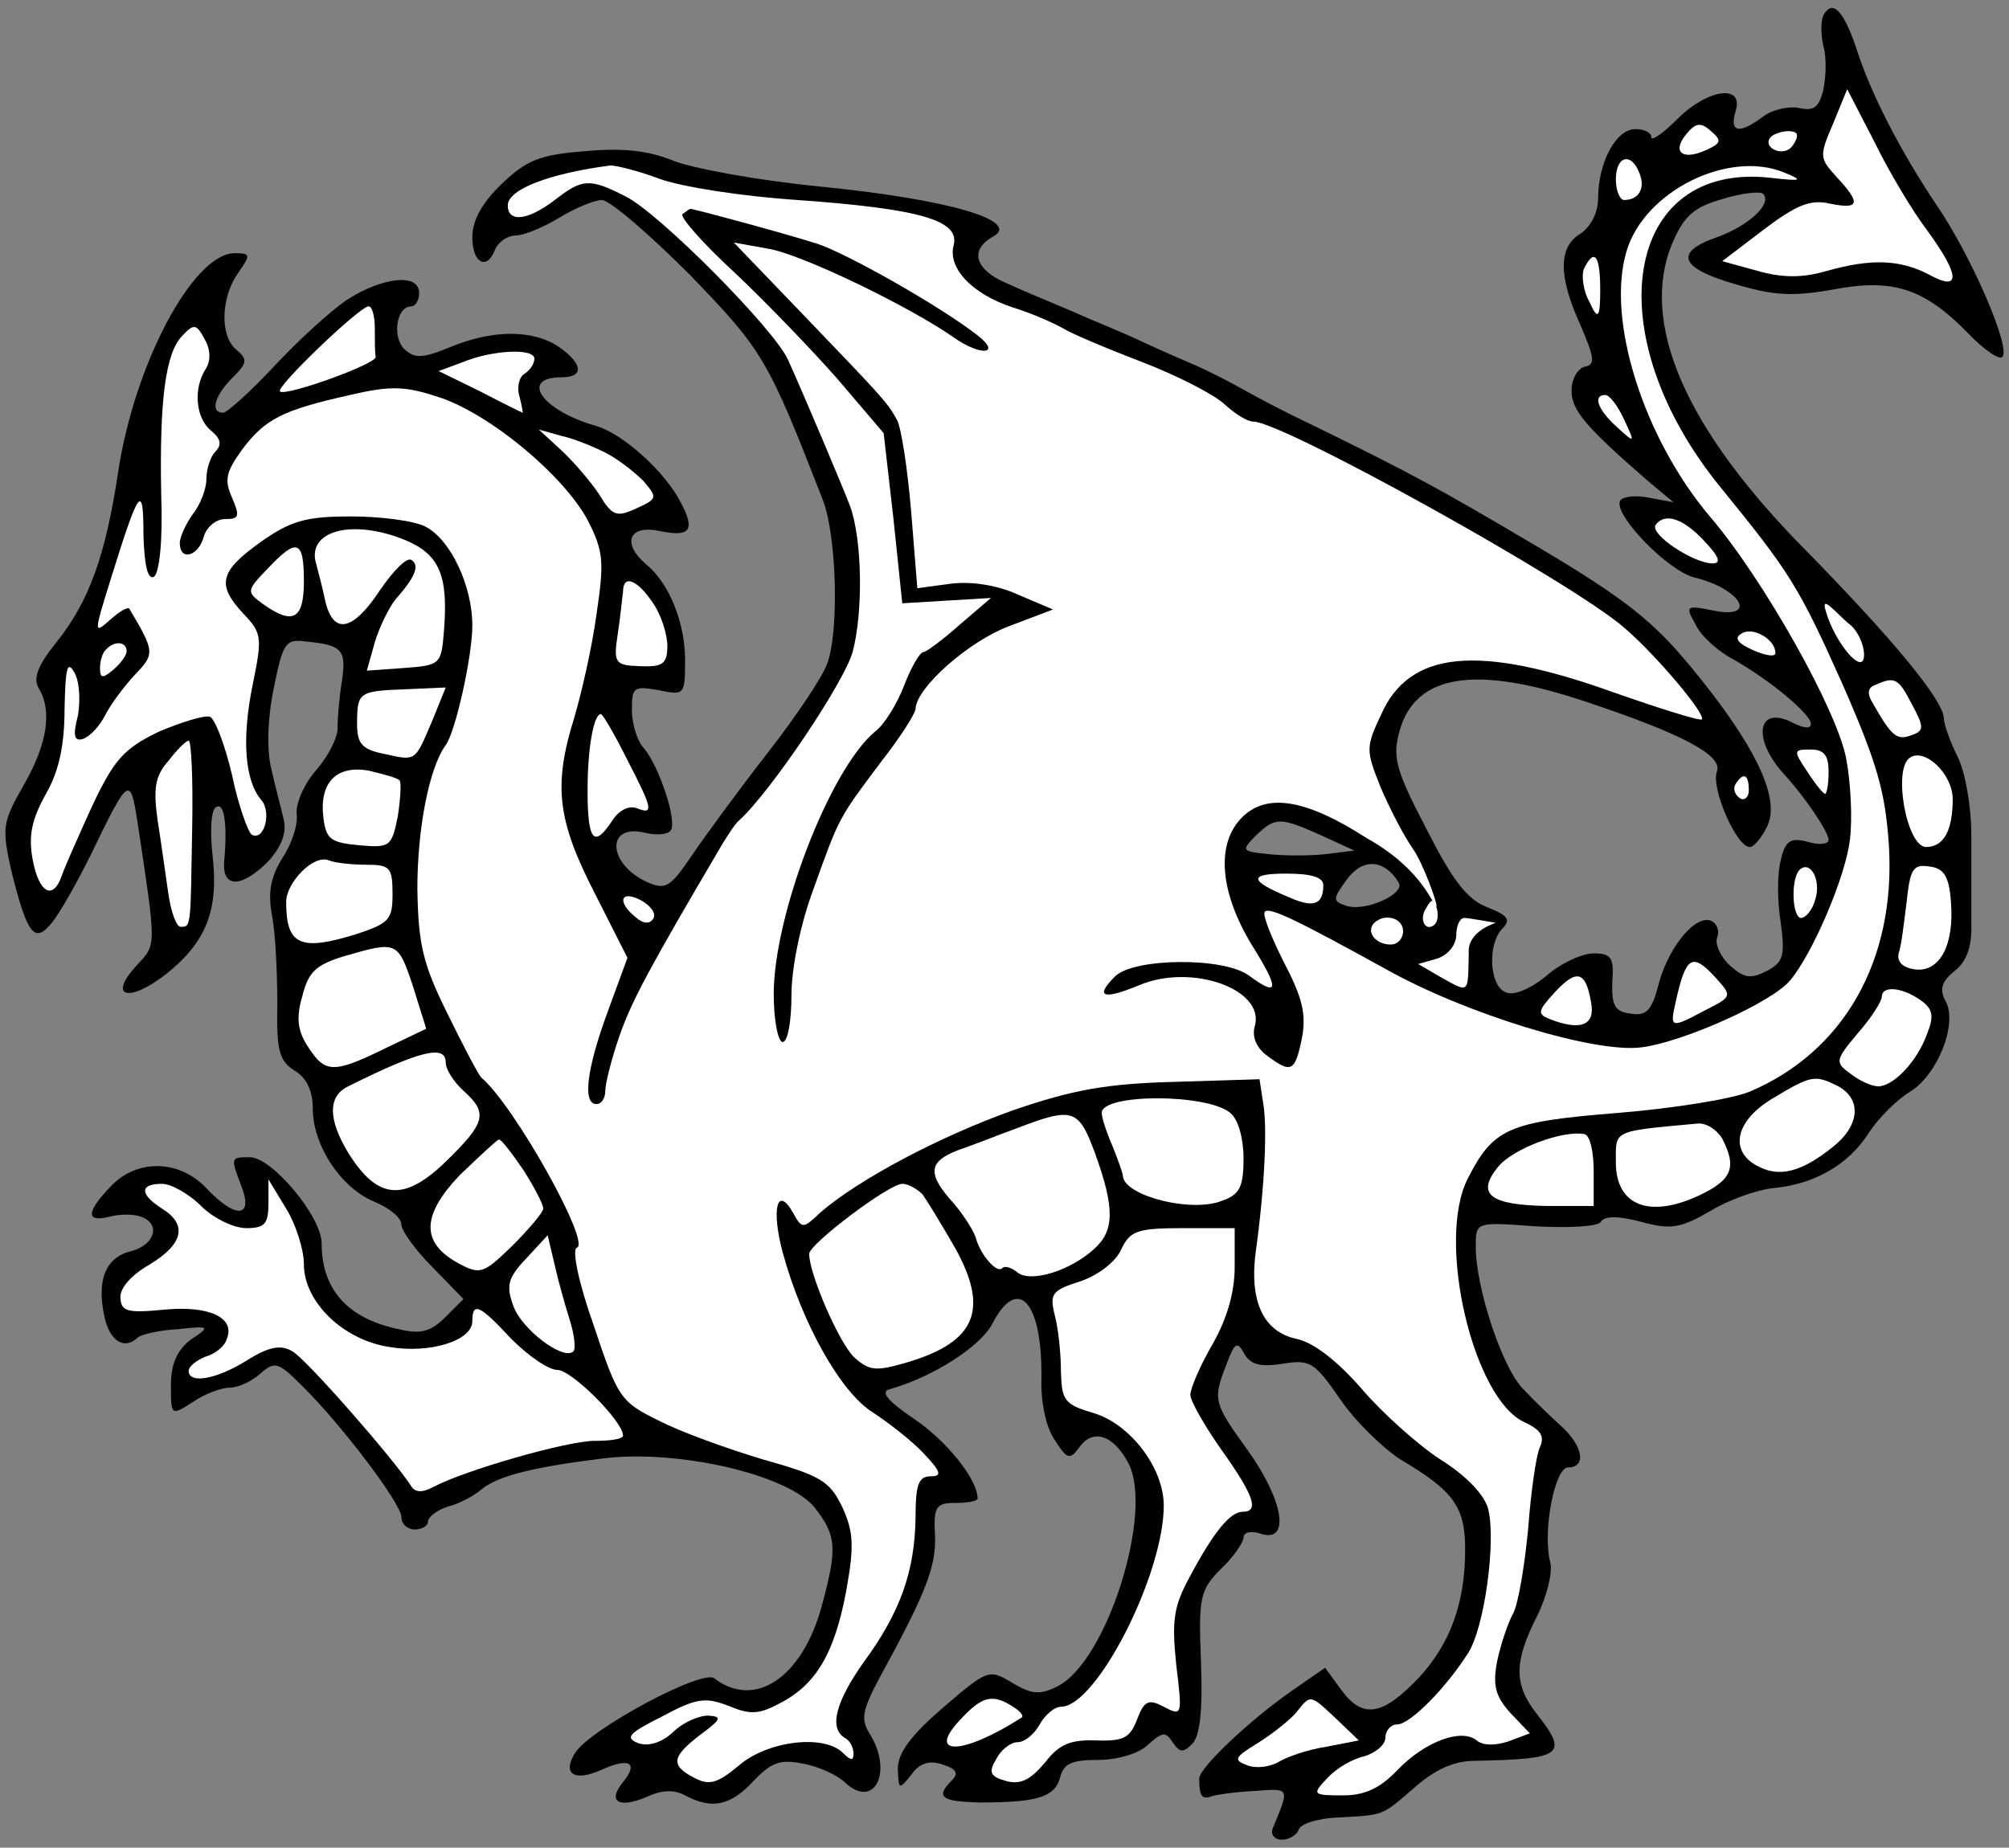 <?xml version="1.0" encoding="UTF-8" standalone="no"?>
<!DOCTYPE svg PUBLIC "-//W3C//DTD SVG 1.1//EN" "http://www.w3.org/Graphics/SVG/1.1/DTD/svg11.dtd">
<svg xmlns="http://www.w3.org/2000/svg" xmlns:dc="http://purl.org/dc/elements/1.1/" xmlns:xl="http://www.w3.org/1999/xlink" version="1.1" viewBox="34.542 61.827 294.75 271.125" width="294.75" height="271.125">
  <rect x="34.542" y="61.827" width="294.75" height="271.125" fill="#808080" stroke="none"/>
  <defs>
    <clipPath id="artboard_clip_path">
      <path d="M 34.542 61.827 L 329.292 61.827 L 329.292 332.952 L 34.542 332.952 Z"/>
    </clipPath>
  </defs>
  <g id="Dragon_Passant_(3)" fill="none" stroke-opacity="1" stroke-dasharray="none" stroke="none" fill-opacity="1">
    <title>Dragon Passant (3)</title>
    <g id="Dragon_Passant_(3)_Layer_2" clip-path="url(#artboard_clip_path)">
      <title>Layer 2</title>
      <g id="Group_3">
        <g id="Graphic_55">
          <path d="M 302.175 63.864 C 301.655 64.644 301.655 66.725 302.045 68.546 C 302.565 70.237 302.435 73.228 302.045 75.049 C 301.395 77.65 300.614 78.17 298.403 77.65 C 296.973 77.39 294.502 77.91 293.201 78.95 C 289.69 81.551 288.259 81.291 289.169 78.17 C 290.47 74.138 285.138 74.789 280.586 79.34 C 278.505 81.421 276.814 82.592 276.814 81.942 C 276.814 81.291 275.774 80.771 274.473 80.771 C 271.612 80.771 269.011 85.713 269.011 90.915 C 269.011 92.996 267.97 95.077 266.41 96.118 C 263.158 98.069 263.158 102.36 266.41 109.513 C 268.49 114.326 268.62 115.366 267.06 115.626 C 266.019 115.886 265.109 117.447 265.109 119.138 C 265.109 121.999 267.06 124.34 276.164 132.273 L 280.065 135.525 L 276.554 134.874 C 274.603 134.484 272.782 134.614 272.262 135.265 C 271.092 137.215 279.285 145.669 283.187 146.579 C 290.08 148.27 292.551 152.822 285.788 151.391 C 281.886 150.611 281.756 150.741 283.317 153.472 C 284.097 155.163 286.568 157.374 288.779 158.545 C 294.111 161.536 300.224 166.608 300.224 168.039 C 300.224 168.819 299.184 168.689 297.623 167.909 C 292.421 165.177 291.51 170.12 296.192 175.322 C 299.314 178.703 302.825 183.905 302.825 185.076 C 302.825 185.726 301.395 185.856 299.704 185.336 C 297.233 184.686 296.452 185.206 295.802 188.067 C 295.282 190.018 295.282 194.05 295.802 197.171 C 296.452 202.113 296.192 203.024 293.721 204.324 C 291.38 205.495 290.47 205.365 288.389 203.544 C 286.958 202.243 286.178 200.423 286.438 199.512 C 286.828 198.602 286.568 197.561 285.788 197.041 C 283.577 195.741 279.545 200.423 277.985 205.885 C 276.944 210.047 276.164 210.957 273.823 210.567 C 271.482 210.307 270.962 209.396 271.092 205.885 C 271.352 202.373 270.962 201.723 268.36 201.723 C 266.67 201.723 263.548 203.154 261.467 204.975 C 259.126 206.925 256.655 207.966 255.485 207.446 C 253.014 206.535 252.754 200.292 254.965 198.082 C 256.265 196.781 255.745 196.131 252.754 194.96 C 249.762 193.79 247.681 191.059 243.78 183.385 C 239.228 174.671 238.838 172.851 239.878 169.079 C 242.219 160.756 250.933 159.325 267.19 164.787 C 281.626 169.599 287.349 172.721 286.438 175.062 C 285.528 177.403 289.299 186.116 291.25 186.116 C 291.901 186.116 293.071 184.686 293.851 182.995 C 295.802 178.833 291.901 170.9 282.536 159.585 C 277.074 152.952 272.782 149.571 260.297 142.157 C 245.34 133.314 241.959 131.493 227.393 124.34 C 223.491 122.519 218.809 120.048 216.988 119.008 C 215.167 117.967 211.656 116.146 209.185 115.106 C 206.714 114.065 202.682 112.245 200.471 111.204 C 198.13 110.164 193.968 108.473 191.367 107.302 C 188.636 106.132 184.474 104.441 182.263 103.401 C 177.581 101.45 176.671 98.459 180.313 96.508 C 184.344 94.167 173.42 91.046 155.082 89.225 C 145.718 88.314 135.833 86.494 133.102 85.323 C 129.461 83.892 125.819 83.502 120.227 84.022 C 113.724 84.543 111.773 85.323 108.131 88.835 C 105.27 91.566 103.84 94.167 103.84 96.638 C 103.84 100.54 106.051 101.58 107.221 98.329 C 107.741 97.288 109.042 96.378 110.212 96.378 C 111.383 96.378 114.244 95.207 116.585 93.777 C 118.926 92.346 121.787 91.176 122.828 91.176 C 123.998 91.176 129.721 96.118 135.703 102.1 C 146.498 113.285 147.148 114.326 155.342 135.395 C 157.293 140.727 157.683 154.643 155.862 159.325 C 155.212 161.146 151.31 166.998 147.148 172.33 C 142.986 177.663 138.044 184.426 136.094 187.287 C 132.842 192.099 132.192 192.489 129.331 191.189 C 123.608 188.457 123.478 182.605 129.201 184.036 C 130.891 184.426 132.582 184.296 132.972 183.645 C 133.883 182.215 131.281 174.411 129.07 171.68 C 128.03 170.64 127.25 168.039 127.25 165.958 C 127.25 162.706 127.51 162.446 131.151 163.096 C 134.923 163.877 135.053 163.877 135.053 158.675 C 135.053 153.212 132.712 147.36 129.331 144.629 C 125.819 141.637 126.729 138.906 131.021 139.686 C 135.833 140.727 136.614 139.686 134.403 135.525 C 132.062 130.973 125.949 125.51 122.047 124.34 C 114.114 122.129 110.603 117.187 116.975 117.187 C 120.227 117.187 120.097 115.236 116.585 112.765 C 112.813 110.164 106.831 110.164 100.588 112.765 C 96.426 114.456 95.386 114.456 93.825 113.025 C 92.005 111.074 92.785 106.782 94.866 106.782 C 95.516 106.782 96.036 105.872 96.036 104.831 C 96.036 101.84 90.574 102.49 85.372 105.872 C 82.901 107.563 78.089 111.985 74.707 115.626 C 71.196 119.398 67.814 122.389 67.294 122.389 C 65.343 122.389 65.993 119.918 68.594 117.317 C 70.805 115.106 70.935 114.586 69.245 113.155 C 66.774 111.204 66.904 105.482 69.505 101.84 C 71.326 99.239 71.326 98.979 68.985 98.979 C 62.872 98.979 54.158 115.366 51.817 131.493 C 49.996 143.328 47.655 150.091 42.713 156.204 C 40.112 159.455 39.332 161.406 40.242 162.836 C 42.193 166.088 41.543 170.9 38.031 177.012 C 34.91 182.475 34.78 183.255 36.211 189.628 C 38.552 198.992 39.592 200.423 42.193 197.171 C 43.364 195.741 45.835 191.319 47.785 187.417 C 53.378 175.842 53.638 175.582 54.678 182.215 C 57.54 201.203 57.54 200.292 54.548 203.544 C 50.257 208.226 53.508 209.006 58.97 204.714 C 64.823 200.032 66.644 195.35 65.733 187.417 C 65.343 183.905 65.473 180.654 66.253 180.264 C 67.424 179.484 67.944 182.735 67.424 188.327 C 67.164 192.229 70.025 192.099 73.927 188.197 C 75.878 185.986 76.658 184.036 76.138 181.955 C 75.748 180.264 74.837 176.882 74.317 174.541 C 73.667 171.81 73.797 167.128 74.707 162.836 C 76.008 156.334 76.398 155.553 79.259 155.943 C 84.721 156.464 85.372 157.114 84.721 161.666 C 84.331 164.007 84.071 167.128 84.071 168.429 C 84.201 169.859 82.771 172.721 80.95 174.802 C 79.129 176.882 77.828 179.874 78.089 181.434 C 78.219 182.995 77.308 185.726 76.008 187.677 C 74.317 190.408 73.797 192.619 74.447 196.131 C 74.967 198.862 75.227 204.714 75.227 209.136 C 75.097 215.899 75.487 217.46 77.698 218.891 C 79.519 219.931 80.43 221.882 80.43 224.483 C 80.43 229.815 84.461 236.058 89.403 238.139 C 91.614 239.049 93.435 240.48 93.435 241.52 C 93.435 242.431 95.516 245.292 97.987 247.763 L 102.539 252.445 L 99.938 255.046 C 97.727 257.257 96.296 257.647 93.045 256.867 C 85.502 255.306 81.73 251.014 81.73 244.251 C 81.73 240.35 74.447 231.636 71.196 231.636 C 68.334 231.636 68.334 231.636 70.025 236.058 C 71.716 240.61 68.985 240.61 64.823 236.188 C 60.791 231.896 54.548 231.896 50.777 235.928 C 47.135 239.699 47.135 241.26 50.647 240.35 C 52.077 239.96 54.158 239.96 55.199 240.35 C 58.19 241.39 57.28 244.512 53.768 245.422 C 49.996 246.332 48.696 249.714 49.866 255.046 C 50.647 258.688 52.858 259.988 54.809 258.037 C 55.329 257.647 57.93 256.997 60.661 256.867 C 65.343 256.347 65.473 256.477 62.482 258.428 C 60.531 259.988 59.621 261.939 59.621 265.06 C 59.621 269.612 59.621 269.612 62.872 267.531 C 64.563 266.361 67.034 265.451 68.204 265.451 C 69.505 265.451 71.456 264.54 72.756 263.37 C 74.837 261.549 75.357 261.679 78.739 265.06 C 84.591 270.783 93.435 282.488 93.435 284.439 C 93.435 285.479 94.346 286.26 95.386 286.26 C 96.426 286.26 97.337 285.739 97.337 285.089 C 97.337 284.439 98.637 283.398 100.328 282.878 C 101.889 282.488 104.1 281.317 105.14 280.407 C 107.481 278.456 112.423 277.156 122.828 275.855 C 133.883 274.424 150.14 278.196 154.041 283.008 C 157.293 287.17 157.423 288.991 155.082 297.574 C 152.22 307.979 145.327 312.661 139.345 308.109 C 137.654 306.678 121.137 315.522 118.926 319.034 C 116.975 322.155 118.796 323.325 122.828 321.505 C 126.86 319.684 128.29 320.464 125.949 323.325 C 123.608 326.187 125.299 327.227 129.331 325.536 C 131.542 324.496 133.362 324.366 135.053 325.276 C 138.955 327.357 141.686 326.837 145.067 323.195 C 147.668 320.464 148.969 319.944 152.22 320.594 C 154.561 320.984 157.423 322.285 158.593 323.455 C 162.885 327.357 165.616 321.765 162.105 316.172 C 160.804 314.091 161.064 312.791 163.535 308.109 C 170.298 295.754 171.859 291.852 171.729 287.3 C 171.469 282.878 171.859 282.358 174.72 282.358 C 176.541 282.358 177.971 282.098 177.971 281.708 C 177.971 278.846 173.29 273.124 168.607 270.002 C 164.966 267.531 163.665 266.101 164.966 265.711 C 171.469 263.89 178.232 259.468 180.052 256.217 C 183.824 248.803 187.466 252.705 187.336 264.02 C 187.205 267.401 187.986 271.303 189.286 273.124 C 191.107 275.985 191.497 276.115 192.928 274.164 C 194.879 271.433 197.87 272.344 200.081 276.505 C 203.853 283.658 196.96 305.638 189.677 309.279 C 187.075 310.58 185.905 310.45 183.044 308.759 C 179.662 306.678 179.402 306.808 172.899 312.401 C 168.217 316.432 166.266 319.034 166.266 321.375 C 166.397 324.496 166.397 324.496 168.217 322.285 C 169.388 320.594 170.818 320.074 172.769 320.724 C 174.85 321.375 175.24 322.025 174.2 323.065 C 171.729 325.536 172.639 326.187 178.362 326.317 C 186.685 326.317 189.286 325.536 190.067 322.675 C 190.587 320.594 191.757 320.074 195.659 320.074 C 198.39 320.074 201.642 319.164 202.942 317.863 C 205.153 315.912 205.543 315.912 206.584 317.473 C 207.624 319.034 208.144 319.034 209.445 317.733 C 210.616 316.563 211.006 312.791 210.746 305.638 C 210.355 296.144 210.616 295.103 213.737 291.982 C 215.558 290.291 216.988 288.08 216.988 287.43 C 216.988 286.65 218.159 286.39 219.589 286.91 C 223.881 288.21 222.841 281.968 217.639 274.685 C 212.566 267.661 212.436 267.271 214.517 261.939 C 215.688 258.818 216.078 258.558 217.118 260.508 C 218.029 262.069 219.459 262.459 222.711 261.939 C 226.743 261.289 227.393 261.679 231.164 267.141 C 233.375 270.393 237.407 274.294 240.008 275.985 C 247.942 280.667 249.502 283.008 249.502 289.251 C 249.502 297.054 247.291 303.037 242.739 307.979 C 237.407 313.571 234.546 314.091 231.424 309.93 L 228.953 306.548 L 223.881 310.06 C 217.769 314.352 210.486 321.245 210.486 322.805 C 210.486 325.406 210.876 325.927 212.306 325.406 C 213.087 325.146 215.948 324.756 218.679 324.626 C 223.881 324.236 223.751 324.106 221.28 330.088 C 220.89 330.999 221.54 331.779 222.581 331.779 C 223.621 331.779 224.792 331.129 225.052 330.348 C 225.312 329.438 227.913 328.658 230.644 328.528 C 237.667 328.137 237.147 328.398 242.089 324.106 C 245.08 321.505 247.812 320.204 250.933 320.204 C 263.938 319.944 264.719 319.294 259.907 313.181 C 256.655 309.019 256.655 305.638 260.037 299.005 C 261.467 296.144 262.378 292.502 261.988 291.072 C 260.817 286.65 262.638 277.156 264.589 277.156 C 267.32 277.156 266.8 274.034 263.678 271.173 C 262.248 269.872 259.647 267.401 258.086 265.711 C 254.965 262.719 250.933 250.494 251.063 244.512 C 251.063 241.13 251.193 241.13 259.907 241.78 C 264.979 242.04 269.011 241.78 269.401 241.13 C 269.921 240.22 272.002 240.22 275.383 241.13 C 279.675 242.301 281.106 242.04 285.398 239.569 C 288.129 237.879 292.291 236.448 294.502 236.188 C 300.614 235.668 305.686 232.806 308.678 228.124 C 310.108 225.914 312.84 223.182 314.79 222.012 C 318.822 219.541 321.813 211.998 319.993 208.746 C 319.082 207.055 319.342 205.885 321.293 204.324 C 323.114 202.894 323.894 200.683 323.764 197.171 C 323.764 194.31 323.764 188.587 323.764 184.296 C 323.764 180.134 322.854 174.932 321.683 172.721 C 320.643 170.64 319.733 168.039 319.733 167.258 C 319.733 164.657 312.319 155.683 299.574 142.678 C 281.756 124.73 274.993 109.123 279.935 97.418 C 281.626 93.517 283.057 92.216 287.219 91.046 C 290.08 90.135 292.811 89.875 293.201 90.265 C 294.632 91.696 291.12 94.947 286.438 96.638 C 280.065 98.849 280.976 101.19 289.169 103.531 C 294.762 105.222 297.623 105.352 303.476 104.311 C 312.319 102.62 316.871 104.181 323.244 110.684 C 325.585 113.155 327.926 114.716 328.316 114.195 C 329.617 112.895 323.764 99.369 318.692 91.956 C 313.36 84.022 308.938 75.439 306.857 68.806 C 305.036 63.474 303.476 61.783 302.175 63.864 Z M 228.433 184.426 L 233.245 186.637 L 229.083 187.157 C 226.743 187.417 222.971 187.417 220.63 187.157 C 216.728 186.767 216.598 186.637 218.809 184.426 C 221.67 181.695 222.321 181.695 228.433 184.426 Z M 239.748 191.319 L 239.748 191.319 C 240.789 193.009 234.676 195.741 231.945 194.7 C 229.994 194.05 230.124 193.66 232.205 190.798 C 234.546 187.677 237.667 187.937 239.748 191.319 Z" fill="black"/>
        </g>
        <g id="Graphic_54">
          <path d="M 317.261 95.597 C 322.204 102.36 322.204 104.701 317.522 102.1 C 313.23 99.889 309.068 99.759 302.565 101.58 C 299.054 102.62 296.062 102.62 292.421 101.58 L 287.219 100.149 L 293.201 95.597 C 298.013 91.956 300.094 91.046 302.955 91.696 C 307.377 92.606 307.637 91.696 303.996 87.794 C 301.525 85.063 301.395 84.803 303.476 79.991 L 305.556 74.919 L 309.588 82.722 C 311.669 87.014 315.181 92.866 317.261 95.597 Z" fill="#FFFFFF"/>
        </g>
        <g id="Graphic_53">
          <path d="M 284.747 83.892 C 281.236 85.453 279.805 84.022 282.016 81.421 C 283.317 79.861 284.097 79.731 285.528 81.031 C 287.219 82.462 287.088 82.852 284.747 83.892 Z" fill="#FFFFFF"/>
        </g>
        <g id="Graphic_52">
          <path d="M 297.386 83.394 C 296.745 84.157 295.34 84.28 294.424 83.511 C 293.66 82.871 293.996 81.851 295.095 81.471 C 296.322 80.939 297.598 80.969 298.056 81.354 C 298.362 81.61 298.155 82.477 297.386 83.394 Z" fill="#FFFFFF"/>
        </g>
        <g id="Graphic_51">
          <path d="M 131.281 88.054 C 134.403 89.225 143.507 90.655 151.57 91.176 C 169.648 92.476 175.37 94.167 174.46 97.808 C 173.55 101.19 177.191 104.961 183.044 106.912 C 185.645 107.693 188.896 109.123 190.327 109.904 C 191.757 110.814 197.09 113.025 202.162 114.976 C 207.234 116.927 212.566 119.658 214.127 121.088 C 215.688 122.519 217.509 123.69 218.419 123.69 C 222.711 123.69 265.369 147.36 272.912 153.993 C 277.854 158.284 284.877 166.738 284.227 167.388 C 283.967 167.648 278.115 165.828 271.092 163.357 C 251.453 156.334 241.309 157.244 237.147 166.738 C 234.936 171.42 234.936 171.94 237.017 177.143 C 238.317 180.264 240.398 184.296 241.829 186.377 C 243.26 188.327 245.653 194.864 245.263 194.864 C 244.873 194.864 243.312 189.411 235.066 184.816 C 225.962 178.963 220.11 178.053 216.468 182.085 C 212.957 185.986 213.607 192.879 218.159 200.423 C 222.321 207.055 222.191 208.226 217.769 204.975 C 214.127 202.243 200.861 202.373 198.13 205.105 C 195.139 208.096 196.309 208.616 201.642 206.405 C 209.315 203.154 219.98 206.925 218.679 212.258 C 218.159 213.818 218.809 215.509 220.37 216.68 C 224.011 219.411 224.532 219.151 225.572 214.078 C 226.222 210.567 225.572 208.096 222.841 202.894 C 221.02 199.252 219.719 196.001 220.11 195.611 C 220.76 194.83 225.182 197.041 237.927 204.064 C 249.502 210.567 268.49 216.419 275.383 215.509 C 281.496 214.729 294.632 208.876 297.233 205.625 C 300.484 201.723 305.296 190.538 305.947 185.076 C 306.337 182.085 306.077 176.752 305.426 173.241 C 304.126 166.088 293.201 146.709 285.398 137.606 C 275.644 126.031 270.181 108.733 273.172 98.719 C 275.774 89.875 288.129 83.762 296.322 87.144 C 299.184 88.314 298.924 88.444 294.372 87.924 C 272.782 85.453 268.62 110.814 286.958 133.314 C 297.103 145.799 298.403 147.75 304.906 162.316 C 309.978 173.891 311.149 178.053 311.669 185.856 C 312.709 202.764 305.036 216.159 291.25 222.012 C 288.779 223.052 280.065 224.483 271.872 225.133 C 255.875 226.434 253.664 227.344 249.892 234.757 C 245.21 243.861 250.673 267.141 258.216 270.523 C 260.687 271.693 261.207 272.604 260.427 274.294 C 259.907 275.465 259.126 280.927 258.736 286.26 C 258.216 291.592 257.306 297.184 256.525 298.615 C 255.745 300.045 254.705 303.167 254.184 305.638 C 253.534 309.149 253.924 310.71 256.135 313.181 L 258.996 316.172 L 255.875 317.343 C 253.924 317.993 252.103 317.993 251.193 317.213 C 248.982 315.392 243.65 317.343 239.618 321.505 C 237.017 324.236 234.806 325.276 231.555 325.276 C 227.133 325.276 227.003 325.146 229.214 322.805 C 230.514 321.375 232.855 319.944 234.676 319.554 C 236.367 319.034 237.797 317.863 237.797 316.823 C 237.797 315.782 238.578 314.872 239.488 314.872 C 241.439 314.872 246.641 309.539 249.892 304.467 C 252.363 300.696 254.054 287.95 252.884 283.268 C 252.363 281.187 249.632 278.326 245.861 275.985 C 242.479 273.774 237.277 269.092 234.286 265.581 C 230.774 261.549 227.263 258.818 224.792 258.297 C 219.85 257.257 217.769 252.705 218.809 245.292 C 220.11 235.798 220.5 227.084 219.85 223.573 L 219.329 220.191 L 206.714 220.581 C 196.83 220.841 191.887 221.752 183.174 224.743 C 172.249 228.645 160.544 234.887 154.952 239.699 C 152.35 242.171 152.22 242.171 150.92 239.829 C 148.579 235.668 147.668 239.179 149.359 245.552 C 152.22 256.087 157.943 266.231 162.625 269.092 C 164.966 270.653 168.347 273.254 170.038 275.075 C 172.639 277.806 172.769 278.456 171.079 278.456 C 169.258 278.456 168.868 279.757 168.868 284.569 C 168.738 292.372 166.657 298.355 161.324 305.638 C 157.163 311.49 156.122 315.392 158.463 316.823 C 159.243 317.213 159.764 318.253 159.764 319.164 C 159.764 320.204 159.374 320.204 158.203 319.034 C 155.472 316.302 147.278 317.213 142.986 320.854 C 139.735 323.586 138.565 323.846 136.354 322.675 C 132.842 320.854 133.102 319.554 137.394 316.302 C 140.385 314.091 140.515 313.701 138.435 313.571 C 137.004 313.571 134.663 314.612 133.232 316.042 C 131.542 317.603 129.591 318.123 128.16 317.603 C 126.209 316.823 126.729 316.172 131.672 313.701 C 136.744 310.97 138.044 310.84 141.426 312.141 C 144.547 313.441 145.848 313.441 148.969 311.75 C 154.301 309.019 157.032 304.337 158.723 295.103 C 159.894 288.601 159.764 286.52 158.073 282.878 C 156.252 279.106 154.822 278.326 146.498 275.985 C 141.296 274.424 134.403 271.953 131.151 270.263 C 125.559 267.531 125.169 266.881 121.657 256.347 C 119.446 250.104 118.406 245.162 119.186 244.902 C 121.267 244.251 109.952 223.963 105.14 219.931 C 104.75 219.541 102.539 215.379 100.198 210.567 C 96.556 203.284 95.906 200.292 95.776 192.229 C 95.776 183.515 97.467 174.541 99.938 171.16 C 101.369 169.209 103.84 158.154 103.84 153.602 C 103.84 147.88 100.718 141.117 97.077 139.166 C 95.516 138.256 90.444 137.606 86.022 137.606 C 79.389 137.606 77.178 138.256 72.756 141.377 C 66.774 145.669 66.253 147.62 70.285 151.912 C 73.016 154.773 73.016 155.423 71.586 162.446 C 70.025 170.12 70.415 176.362 72.886 179.223 C 74.447 181.044 73.276 185.336 71.456 184.296 C 70.935 183.905 69.505 180.004 68.594 175.582 C 67.554 171.16 66.123 167.388 65.343 166.998 C 64.563 166.738 61.181 167.779 57.8 169.209 C 52.728 171.68 51.297 173.241 48.046 180.134 C 46.095 184.426 44.014 189.108 43.624 190.278 C 42.323 194.05 40.242 192.879 39.332 187.937 C 38.682 184.426 39.202 182.085 41.283 178.313 C 43.234 174.932 44.014 171.03 44.014 165.828 C 44.144 159.845 44.404 158.675 45.444 160.495 C 46.225 161.796 46.355 164.657 45.965 166.868 C 45.184 169.859 45.444 170.64 46.745 170.25 C 47.785 169.859 49.216 168.299 49.996 166.738 C 50.777 165.177 52.728 162.576 54.288 160.886 C 57.28 157.764 57.28 157.504 53.508 151.131 C 53.248 150.871 52.077 151.522 50.647 152.822 C 48.306 154.903 48.306 154.773 50.777 146.839 C 54.939 133.444 55.589 132.533 55.589 140.337 C 55.719 144.889 56.239 146.97 57.15 146.449 C 57.93 145.799 58.45 141.247 58.19 134.224 C 57.93 120.438 58.84 113.545 61.311 111.074 C 63.002 109.253 63.392 109.383 64.563 111.594 C 65.473 113.155 65.473 114.846 64.693 116.016 C 62.872 118.877 63.262 123.169 65.473 124.99 C 66.904 126.161 67.164 127.071 66.123 128.111 C 65.473 128.762 64.823 130.583 64.823 132.143 C 64.823 133.574 63.912 135.915 62.872 137.215 C 61.832 138.646 60.921 140.597 60.921 141.507 C 60.921 144.238 63.652 143.458 64.433 140.597 C 64.823 139.166 66.253 137.996 67.554 137.996 C 69.635 137.996 69.765 137.606 68.594 134.874 C 67.424 132.273 67.684 131.103 70.025 127.851 C 73.407 123.299 76.008 121.999 85.892 119.788 C 92.005 118.357 94.085 118.487 99.158 120.178 C 106.701 122.779 117.235 131.623 120.747 138.126 C 123.088 142.678 123.218 144.238 122.047 152.042 C 121.397 156.854 119.837 163.617 118.796 167.128 C 115.675 177.143 116.325 182.215 121.787 192.879 L 126.599 202.373 L 123.738 210.177 C 120.617 218.63 119.967 223.833 122.047 223.833 C 122.828 223.833 123.348 222.922 123.348 221.882 C 123.348 220.841 124.258 217.2 125.429 213.818 C 127.25 208.616 129.851 203.804 140.645 185.466 C 141.556 184.036 142.466 182.605 142.986 182.215 C 147.668 177.923 158.333 162.056 159.634 157.504 C 161.194 151.652 161.064 140.987 159.243 136.045 C 158.203 133.314 152.611 120.048 150.14 114.586 C 148.059 110.034 131.281 93.126 126.339 90.655 C 121.007 87.924 119.967 88.054 115.935 91.176 C 112.033 94.167 109.042 94.557 109.042 91.956 C 109.042 89.615 115.154 87.274 124.128 86.103 C 124.909 86.103 128.16 86.884 131.281 88.054 Z" fill="#FFFFFF"/>
        </g>
        <g id="Graphic_50">
          <path d="M 275.082 87.253 C 275.987 89.516 274.931 91.176 272.819 91.176 C 272.215 91.176 271.612 89.818 271.612 88.158 C 271.612 84.688 273.875 84.084 275.082 87.253 Z" fill="#FFFFFF"/>
        </g>
        <g id="Graphic_49">
          <path d="M 269.319 104.416 C 269.319 108.448 268.976 108.895 267.777 106.208 C 266.749 104.416 266.577 102.176 266.92 101.28 C 268.462 98.144 269.319 99.264 269.319 104.416 Z" fill="#FFFFFF"/>
        </g>
        <g id="Graphic_48">
          <path d="M 89.533 110.034 C 89.533 111.854 89.533 113.675 89.664 114.195 C 89.794 115.236 76.398 120.048 75.617 119.268 C 74.967 118.617 87.323 106.782 88.623 106.782 C 89.143 106.782 89.533 108.213 89.533 110.034 Z" fill="#FFFFFF"/>
        </g>
        <g id="Graphic_47">
          <path d="M 112.944 114.456 C 112.944 115.236 112.293 116.146 111.513 116.667 C 110.733 117.057 110.342 118.617 110.733 119.918 C 111.123 121.349 111.253 122.389 111.253 122.389 C 111.123 122.389 108.262 120.958 105.01 119.268 L 98.897 116.276 L 102.409 114.976 C 106.831 113.155 112.944 112.895 112.944 114.456 Z" fill="#FFFFFF"/>
        </g>
        <g id="Graphic_46">
          <path d="M 272.782 123.299 C 274.473 126.941 274.473 126.941 271.742 124.47 C 268.881 121.869 268.23 119.788 270.051 119.788 C 270.701 119.788 271.872 121.349 272.782 123.299 Z" fill="#FFFFFF"/>
        </g>
        <g id="Graphic_45">
          <path d="M 123.348 128.242 C 125.169 129.152 127.64 131.103 128.94 132.403 C 131.021 134.874 131.021 135.004 127.9 136.435 C 125.039 137.736 124.388 137.606 122.438 134.354 C 121.137 132.403 118.666 129.542 116.845 127.851 L 113.594 124.86 L 116.845 125.77 C 118.666 126.161 121.527 127.331 123.348 128.242 Z" fill="#FFFFFF"/>
        </g>
        <g id="Graphic_44">
          <path d="M 284.617 141.247 C 286.828 143.588 287.088 144.499 285.788 144.499 C 283.057 144.499 276.643 140.311 277.424 138.881 C 278.724 137.06 281.366 137.736 284.617 141.247 Z" fill="#FFFFFF"/>
        </g>
        <g id="Graphic_43">
          <path d="M 94.085 141.117 C 99.028 143.198 100.328 146.319 99.678 154.383 C 99.288 159.325 99.158 159.455 93.825 159.845 L 88.363 160.235 L 89.533 156.073 C 90.184 153.863 91.614 151.001 92.525 149.831 C 95.516 146.449 96.166 144.759 94.866 143.978 C 94.215 143.588 92.265 145.539 90.314 148.4 C 86.282 154.513 83.421 155.033 82.25 149.961 C 81.86 148.01 81.21 145.669 80.95 144.629 C 79.389 139.686 86.282 137.866 94.085 141.117 Z" fill="#FFFFFF"/>
        </g>
        <g id="Graphic_42">
          <path d="M 79.129 147.1 C 79.129 152.692 77.568 153.602 73.146 150.481 C 70.675 148.66 70.675 148.53 73.797 145.279 C 78.089 140.727 79.129 140.987 79.129 147.1 Z" fill="#FFFFFF"/>
        </g>
        <g id="Graphic_41">
          <path d="M 130.371 150.351 C 131.542 152.042 132.452 154.903 132.452 156.594 C 132.452 159.195 131.802 159.715 128.55 159.585 C 124.779 159.455 124.519 159.195 125.169 154.903 C 125.559 152.432 125.819 149.571 125.949 148.66 C 125.949 146.059 128.03 146.839 130.371 150.351 Z" fill="#FFFFFF"/>
        </g>
        <g id="Graphic_40">
          <path d="M 308.027 157.894 C 308.027 161.276 303.738 156.138 302.438 151.586 C 301.527 148.725 303.996 151.912 305.947 153.472 C 307.117 154.383 308.027 156.464 308.027 157.894 Z" fill="#FFFFFF"/>
        </g>
        <g id="Graphic_39">
          <path d="M 295.022 157.634 C 295.022 158.284 293.591 158.024 291.77 157.244 C 289.429 156.204 288.909 155.423 290.08 154.773 C 291.77 153.732 295.022 155.683 295.022 157.634 Z" fill="#FFFFFF"/>
        </g>
        <g id="Graphic_38">
          <path d="M 53.118 157.374 C 53.118 158.024 52.207 159.195 51.167 160.105 C 49.606 161.406 49.216 161.406 49.216 159.845 C 49.216 158.805 49.606 157.504 50.127 157.114 C 51.297 155.813 53.118 155.943 53.118 157.374 Z" fill="#FFFFFF"/>
        </g>
        <g id="Graphic_37">
          <path d="M 315.05 165.177 C 316.871 168.559 316.871 169.079 314.92 169.729 C 312.84 170.51 312.059 169.859 309.328 165.047 C 308.418 163.617 308.548 162.706 309.718 162.316 C 312.579 161.016 313.1 161.406 315.05 165.177 Z" fill="#FFFFFF"/>
        </g>
        <g id="Graphic_36">
          <path d="M 97.987 167.518 C 95.386 173.631 95.646 173.501 90.964 172.461 C 87.583 171.81 86.932 170.9 86.932 168.039 C 86.932 163.357 87.192 163.227 94.085 162.966 L 99.938 162.706 L 97.987 167.518 Z" fill="#FFFFFF"/>
        </g>
        <g id="Graphic_35">
          <path d="M 126.469 173.111 C 130.371 180.654 130.501 181.434 127.9 180.394 C 126.729 180.004 125.299 180.784 124.388 182.215 C 121.657 186.377 120.747 185.206 120.747 177.793 C 120.747 171.55 121.657 166.608 122.698 166.608 C 122.958 166.608 124.649 169.469 126.469 173.111 Z" fill="#FFFFFF"/>
        </g>
        <g id="Graphic_34">
          <path d="M 62.742 183.125 C 62.482 197.952 62.612 197.821 61.051 197.821 C 60.401 197.821 59.621 195.611 59.23 192.879 C 58.84 190.278 58.19 185.466 57.67 182.215 C 57.019 177.533 57.28 175.712 59.23 173.501 C 60.531 171.81 61.832 170.51 62.222 170.51 C 62.612 170.51 62.872 176.232 62.742 183.125 Z" fill="#FFFFFF"/>
        </g>
        <g id="Graphic_33">
          <path d="M 302.825 175.062 C 302.825 176.882 302.565 178.313 302.305 178.313 C 302.045 178.313 300.874 176.882 299.704 175.062 C 297.623 171.94 297.623 171.81 300.224 171.81 C 302.175 171.81 302.825 172.721 302.825 175.062 Z" fill="#FFFFFF"/>
        </g>
        <g id="Graphic_32">
          <path d="M 321.033 179.093 C 321.033 183.645 319.733 186.116 317.131 186.116 C 314.27 186.116 312.189 174.541 314.79 172.981 C 317.001 171.55 321.033 175.452 321.033 179.093 Z" fill="#FFFFFF"/>
        </g>
        <g id="Graphic_31">
          <path d="M 93.175 176.362 C 93.435 176.622 93.305 178.963 92.915 181.564 C 92.005 186.116 91.744 186.246 87.192 185.856 C 83.031 185.466 82.38 184.946 81.99 181.825 C 81.34 176.622 83.941 174.021 88.753 174.932 C 90.834 175.452 92.915 175.972 93.175 176.362 Z" fill="#FFFFFF"/>
        </g>
        <g id="Graphic_30">
          <path d="M 291.12 177.793 C 291.12 178.833 290.47 179.353 289.82 178.963 C 289.039 178.443 288.779 177.533 289.169 176.882 C 290.34 175.062 291.12 175.452 291.12 177.793 Z" fill="#FFFFFF"/>
        </g>
        <g id="Graphic_29">
          <path d="M 88.363 188.718 C 91.744 188.718 92.135 189.108 92.135 193.009 C 92.135 196.781 91.614 197.301 86.932 198.862 C 78.609 201.463 76.528 200.553 76.528 194.18 C 76.528 191.319 80.56 187.157 82.771 188.067 C 83.681 188.457 86.282 188.718 88.363 188.718 Z" fill="#FFFFFF"/>
        </g>
        <g id="Graphic_28">
          <path d="M 300.874 193.79 C 300.484 195.35 299.444 196.521 298.793 196.521 C 297.493 196.521 297.233 190.928 298.533 189.498 C 300.094 187.937 301.785 190.928 300.874 193.79 Z" fill="#FFFFFF"/>
        </g>
        <g id="Graphic_27">
          <path d="M 320.773 194.18 C 321.293 200.553 319.082 204.584 315.441 204.064 C 313.62 203.804 312.84 202.894 313.1 201.723 C 313.49 200.683 313.88 197.301 314.27 194.18 C 314.79 189.368 315.181 188.587 317.652 188.978 C 319.733 189.238 320.513 190.408 320.773 194.18 Z" fill="#FFFFFF"/>
        </g>
        <g id="Graphic_26">
          <path d="M 228.693 191.709 C 228.693 194.57 227.263 195.09 223.751 193.53 C 217.769 191.059 217.639 190.018 223.231 190.018 C 226.873 190.018 228.693 190.538 228.693 191.709 Z" fill="#FFFFFF"/>
        </g>
        <g id="Graphic_25">
          <path d="M 130.371 196.651 C 129.851 197.431 128.94 197.431 127.77 196.391 C 125.039 194.18 125.559 192.359 128.55 193.92 C 129.981 194.7 130.891 195.871 130.371 196.651 Z" fill="#FFFFFF"/>
        </g>
        <g id="Graphic_24">
          <path d="M 245.08 197.431 C 243.78 198.732 242.609 196.781 243.78 195.09 C 244.56 193.66 244.82 193.66 245.34 195.09 C 245.601 196.001 245.471 197.041 245.08 197.431 Z" fill="#FFFFFF"/>
        </g>
        <g id="Graphic_23">
          <path d="M 240.398 198.472 C 240.398 199.512 239.618 200.423 238.578 200.423 C 236.367 200.423 234.936 198.602 236.107 197.301 C 237.667 195.741 240.398 196.521 240.398 198.472 Z" fill="#FFFFFF"/>
        </g>
        <g id="Graphic_22">
          <path d="M 250.027 202.011 C 249.897 207.733 250.153 207.576 245.731 205.105 L 242.609 203.284 L 245.34 202.503 C 247.031 201.983 248.202 200.423 248.202 198.992 C 248.202 197.691 248.722 196.521 249.372 196.521 C 250.023 196.521 253.998 197.246 253.998 197.246 C 253.998 197.246 250.158 198.355 250.027 201.217 Z" fill="#FFFFFF"/>
        </g>
        <g id="Graphic_21">
          <path d="M 95.126 206.535 L 97.077 212.778 L 91.094 215.639 C 83.421 219.411 82.25 219.281 79.779 215.509 C 78.219 213.168 77.958 211.217 78.869 208.096 C 79.779 204.454 80.82 203.414 85.112 202.113 C 92.785 199.902 92.915 199.902 95.126 206.535 Z" fill="#FFFFFF"/>
        </g>
        <g id="Graphic_20">
          <path d="M 286.438 205.495 C 288.649 207.966 288.649 208.096 284.747 210.047 C 279.675 212.778 279.545 212.648 280.326 209.136 C 281.886 201.983 282.797 201.463 286.438 205.495 Z" fill="#FFFFFF"/>
        </g>
        <g id="Graphic_19">
          <path d="M 267.97 208.876 C 268.62 212.258 266.54 213.168 261.858 211.347 C 260.037 210.567 260.167 210.177 262.638 207.446 C 265.889 203.934 267.19 204.324 267.97 208.876 Z" fill="#FFFFFF"/>
        </g>
        <g id="Graphic_18">
          <path d="M 316.351 208.616 C 318.172 209.917 318.302 210.957 317.261 213.558 C 315.831 217.59 312.319 221.232 310.108 221.232 C 309.198 221.232 307.377 220.451 306.077 219.411 C 303.736 217.72 303.736 217.46 307.117 213.428 C 309.068 211.217 310.629 208.746 310.629 208.096 C 310.629 206.405 313.62 206.665 316.351 208.616 Z" fill="#FFFFFF"/>
        </g>
        <g id="Graphic_17">
          <path d="M 99.938 217.72 C 99.938 218.76 101.108 220.581 102.539 221.882 C 106.181 225.133 105.79 226.564 100.068 232.156 C 93.825 238.269 89.924 237.879 85.632 230.986 C 82.641 226.044 82.641 222.662 85.632 221.232 C 96.296 215.899 99.938 215.119 99.938 217.72 Z" fill="#FFFFFF"/>
        </g>
        <g id="Graphic_16">
          <path d="M 304.256 221.232 C 307.767 223.182 307.377 227.084 303.345 230.205 C 298.793 233.847 295.542 234.627 292.421 232.937 C 288.129 230.726 289.169 226.174 294.762 222.922 C 300.354 219.541 300.874 219.541 304.256 221.232 Z" fill="#FFFFFF"/>
        </g>
        <g id="Graphic_15">
          <path d="M 215.037 225.133 C 216.208 226.044 216.988 228.905 216.988 231.766 C 216.988 235.928 216.468 237.098 213.867 238.009 C 209.445 239.829 199.691 237.358 199.301 234.497 C 199.301 233.977 198.52 231.896 197.74 229.945 C 196.83 227.864 196.179 225.783 196.179 225.133 C 196.179 222.272 211.656 222.272 215.037 225.133 Z" fill="#FFFFFF"/>
        </g>
        <g id="Graphic_14">
          <path d="M 195.269 231.246 C 198.13 239.179 198 242.431 195.139 245.032 C 191.627 248.283 185.775 250.104 183.824 248.543 C 183.044 247.893 182.003 247.503 181.613 247.893 C 180.833 248.803 178.362 245.942 177.711 243.471 C 177.451 242.561 176.021 240.22 174.46 238.399 C 170.558 234.107 170.688 232.286 175.11 230.596 C 177.061 229.945 180.963 228.385 183.824 227.344 C 192.018 224.223 192.798 224.483 195.269 231.246 Z" fill="#FFFFFF"/>
        </g>
        <g id="Graphic_13">
          <path d="M 287.219 228.905 C 289.429 233.197 288.649 235.017 283.577 237.358 C 276.424 240.61 271.612 238.659 271.612 232.416 C 271.612 227.604 270.962 227.864 283.577 226.694 C 284.877 226.564 286.438 227.604 287.219 228.905 Z" fill="#FFFFFF"/>
        </g>
        <g id="Graphic_12">
          <path d="M 268.36 233.717 L 268.36 238.789 L 261.598 238.789 C 253.144 238.659 251.063 237.098 254.314 233.067 C 256.525 230.335 263.938 227.604 267.06 228.255 C 267.84 228.515 268.36 230.856 268.36 233.717 Z" fill="#FFFFFF"/>
        </g>
        <g id="Graphic_11">
          <path d="M 111.383 233.587 C 112.944 236.058 114.244 238.529 114.244 239.179 C 114.244 239.699 112.163 242.171 109.692 244.642 C 105.53 248.673 105.01 248.933 101.889 247.243 C 96.296 244.251 96.296 240.22 102.019 234.237 C 104.88 231.506 107.351 229.165 107.741 229.035 C 108.131 229.035 109.692 231.116 111.383 233.587 Z" fill="#FFFFFF"/>
        </g>
        <g id="Graphic_10">
          <path d="M 64.042 238.789 C 65.863 240.61 68.855 242.04 70.675 242.04 C 73.407 242.04 73.927 241.39 73.927 238.399 L 73.927 234.887 L 76.528 239.179 C 77.958 241.52 79.129 245.162 79.129 247.373 C 79.129 252.835 84.851 258.428 91.614 259.468 C 97.597 260.508 103.84 258.558 103.84 255.696 C 103.84 252.835 104.88 253.225 109.562 258.297 C 112.033 260.769 115.024 262.849 116.325 262.849 C 118.406 262.849 125.949 270.393 125.949 272.474 C 125.949 272.994 124.128 273.254 121.787 273.254 C 117.756 273.254 102.799 277.546 98.117 280.017 C 96.426 280.927 95.386 280.797 94.866 279.887 C 92.265 275.855 79.389 261.159 77.438 260.118 C 75.748 259.078 73.927 259.468 70.805 261.419 C 66.253 264.28 62.222 264.93 62.222 262.979 C 62.222 262.329 63.392 261.419 64.693 260.899 C 66.123 260.508 67.554 259.338 67.814 258.297 C 69.115 255.176 65.213 253.355 58.58 254.006 C 53.248 254.526 52.337 254.266 52.207 252.315 C 52.077 250.884 53.768 248.933 56.499 247.373 C 61.441 244.381 62.092 241.52 58.32 239.179 C 55.069 237.098 54.939 235.538 58.32 235.538 C 59.621 235.538 62.222 236.968 64.042 238.789 Z" fill="#FFFFFF"/>
        </g>
        <g id="Graphic_9">
          <path d="M 169.908 237.098 C 170.558 238.009 172.769 241.65 174.72 245.032 C 179.662 254.006 177.711 258.688 167.827 261.679 C 163.015 263.11 162.105 262.979 159.894 261.029 C 157.683 258.948 153.261 248.803 153.261 245.812 C 153.261 244.381 164.966 235.538 166.917 235.538 C 167.827 235.538 169.128 236.318 169.908 237.098 Z" fill="#FFFFFF"/>
        </g>
        <g id="Graphic_8">
          <path d="M 215.688 247.763 C 215.688 251.535 214.517 255.436 212.436 259.078 C 210.616 262.199 209.185 265.581 209.185 266.491 C 209.185 267.401 211.266 271.043 213.737 274.554 C 218.549 281.317 219.329 283.658 216.858 283.658 C 215.037 283.658 212.566 286.65 209.055 293.283 C 206.714 297.574 206.454 299.655 207.104 306.028 C 208.014 313.571 208.014 313.701 205.283 312.271 C 203.072 311.1 202.422 311.36 201.382 314.091 C 200.341 316.823 199.431 317.343 195.399 317.213 C 191.627 317.083 189.937 317.733 187.856 320.464 C 185.775 322.935 184.344 323.716 182.263 323.195 C 179.792 322.545 179.532 321.895 180.703 319.944 C 181.353 318.643 182.784 317.473 183.824 317.473 C 184.864 317.473 186.295 316.302 187.075 314.872 C 187.856 313.441 189.286 312.271 190.197 312.271 C 195.399 312.271 205.283 292.892 205.283 282.748 C 205.283 277.286 200.471 270.913 195.139 269.222 C 190.717 267.922 190.327 267.401 190.197 263.11 C 190.197 260.378 189.807 256.737 189.286 254.786 C 188.506 251.665 188.896 251.144 193.058 249.844 C 195.659 248.933 198.26 246.983 199.041 245.162 C 200.341 242.431 201.382 242.04 208.144 242.04 L 215.688 242.04 L 215.688 247.763 Z" fill="#FFFFFF"/>
        </g>
        <g id="Graphic_7">
          <path d="M 118.146 255.566 C 118.796 257.647 119.056 259.728 118.666 260.118 C 117.235 261.549 110.993 256.867 109.822 253.355 C 108.782 250.494 109.042 249.324 111.773 246.462 L 114.894 243.081 L 115.935 247.503 C 116.455 249.844 117.495 253.485 118.146 255.566 Z" fill="#FFFFFF"/>
        </g>
        <g id="Graphic_6">
          <path d="M 183.174 312.271 C 184.214 312.921 184.734 313.571 184.474 313.831 C 175.761 319.424 170.298 319.554 175.5 314.091 C 178.622 310.71 180.182 310.32 183.174 312.271 Z" fill="#FFFFFF"/>
        </g>
        <g id="Graphic_5">
          <path d="M 230.644 314.091 L 233.896 317.213 L 229.214 318.123 C 226.612 318.513 223.491 319.554 222.191 320.334 C 220.89 321.115 218.809 321.375 217.509 320.854 C 215.428 320.074 215.688 319.684 219.069 317.603 C 221.15 316.302 223.621 314.352 224.662 313.181 C 226.873 310.45 226.612 310.32 230.644 314.091 Z" fill="#FFFFFF"/>
        </g>
        <g id="Graphic_4">
          <path d="M 134.663 93.256 C 134.273 93.647 137.654 97.548 142.336 101.84 C 146.888 106.132 153.651 113.155 157.423 117.447 L 164.186 125.38 L 165.616 137.866 L 166.917 150.351 L 173.42 149.961 L 179.922 149.571 L 175.37 153.472 C 172.899 155.683 170.428 157.504 170.038 157.504 C 169.518 157.504 168.217 159.715 167.177 162.446 C 166.136 165.177 164.186 168.299 162.885 169.209 C 156.252 174.802 148.059 196.131 148.059 207.706 C 148.059 211.607 148.709 214.729 149.359 214.729 C 150.14 214.729 150.66 211.607 150.66 207.836 C 150.66 203.934 151.96 197.431 153.911 192.229 C 157.683 181.695 157.553 181.955 163.795 173.631 C 166.657 169.989 168.868 166.478 168.868 165.828 C 168.998 162.706 176.671 155.943 182.523 153.732 L 189.026 151.261 L 183.824 149.05 C 180.703 147.62 176.801 147.1 173.94 147.49 L 169.128 148.14 L 168.217 136.825 C 167.697 130.713 166.787 124.6 166.136 123.429 C 164.706 120.828 164.186 120.308 151.96 107.563 L 142.206 97.418 L 147.278 98.329 C 152.09 99.109 167.957 106.782 174.46 111.334 C 178.492 114.195 181.613 113.805 177.841 110.944 C 172.119 106.522 158.463 98.849 154.301 97.548 C 149.359 95.988 136.354 92.476 135.833 92.476 C 135.703 92.476 135.183 92.866 134.663 93.256 Z" fill="black"/>
        </g>
      </g>
    </g>
  </g>
</svg>
